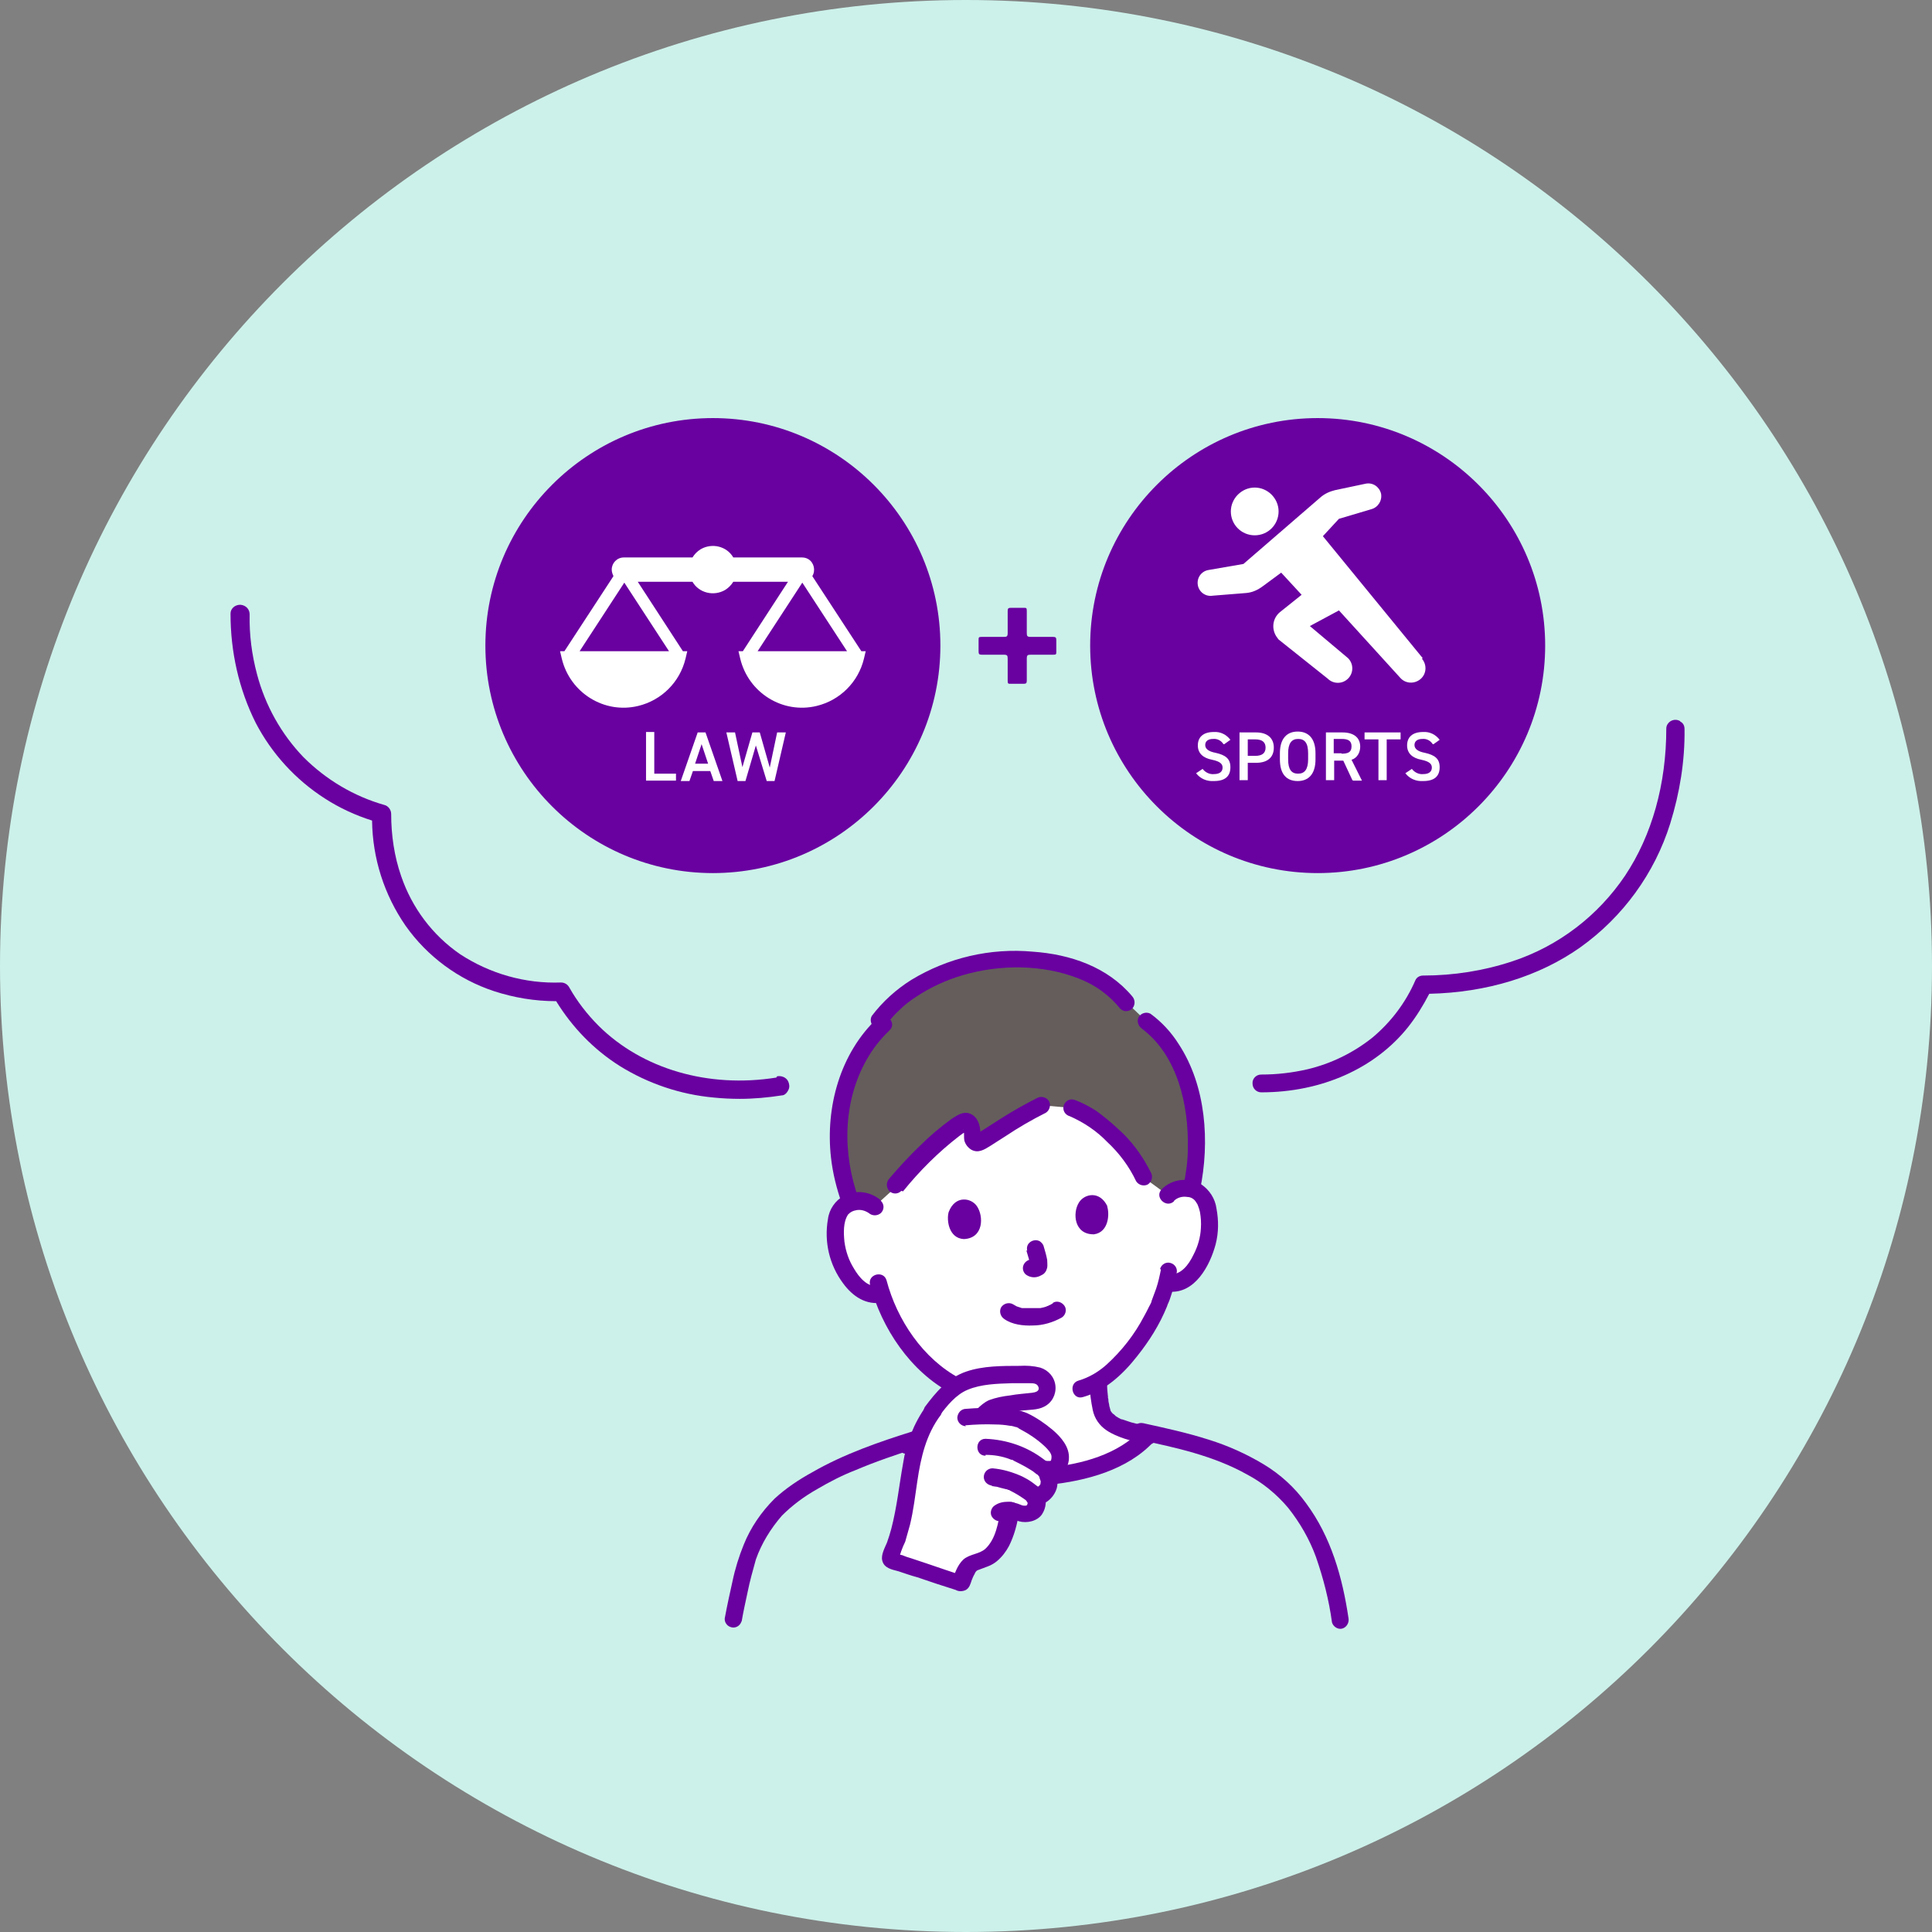 <?xml version="1.0" encoding="UTF-8"?>
<svg id="_グループ_37" data-name="グループ_37" xmlns="http://www.w3.org/2000/svg" xmlns:xlink="http://www.w3.org/1999/xlink" version="1.1" viewBox="0 0 445 445">
  <rect x="0" y="0" width="445" height="445" fill="#808080" stroke="none"/>
  <!-- Generator: Adobe Illustrator 29.1.0, SVG Export Plug-In . SVG Version: 2.1.0 Build 142)  -->
  <defs>
    <style>
      .st0 {
        fill: none;
      }

      .st1 {
        fill: #645d5c;
      }

      .st2 {
        fill: #6900a0;
      }

      .st3 {
        fill: #fff;
      }

      .st4 {
        fill: #ccf1ea;
      }

      .st5 {
        clip-path: url(#clippath);
      }
    </style>
    <clipPath id="clippath">
      <rect class="st0" y="0" width="445" height="445"/>
    </clipPath>
  </defs>
  <g class="st5">
    <g id="_グループ_36" data-name="グループ_36">
      <path id="_パス_331" data-name="パス_331" class="st4" d="M445,222.5C445,99.6,345.4,0,222.5,0S0,99.6,0,222.5s99.6,222.5,222.5,222.5,222.5-99.6,222.5-222.5"/>
      <path id="_パス_332" data-name="パス_332" class="st3" d="M269,275.2c1-1,2.4-1.6,3.8-1.5,1.8-.1,3.5.7,4.5,2.3,1.6,2.5,1.7,7.3.8,10.3-.6,2.1-1.7,5.4-4.4,7.8-1.2,1.1-2.8,1.6-4.4,1.5h-.4c-.4,1.4-.8,2.8-1.4,4.2-1,3.1-6.9,14.1-14.6,18.7,0,2.1.3,4.1.8,6.1.4,1.4,1.3,2.6,2.5,3.3,1.8,1.2,5.5,2.1,8.5,2.7,0,0,0,0,0,0-5.5,5.9-15.8,9.2-26.5,9.7-10.9.4-22.5-2.6-27.5-7.9,2.6-.8,5.6-1.5,7.7-2.8,1.4-1,2.3-2.4,2.7-4,.1-2,.1-3.9,0-5.9-3.7-1.9-7-4.4-9.7-7.6-3.7-4.1-6.4-8.9-8.2-14.1-1.7.4-3.5,0-4.9-1-2.9-2.2-4.2-5.3-5-7.4-1.1-2.9-1.4-7.7,0-10.3.8-1.6,2.5-2.6,4.3-2.6,1.4-.1,2.8.3,3.9,1.2,0,0-4.6-36.2,34-36.2s33.5,33.6,33.5,33.6h0Z"/>
      <path id="_パス_333" data-name="パス_333" class="st1" d="M273,247.8c-1.7-4.9-4.8-9.3-8.9-12.5l-4.7-4.5c-5.4-6.5-13.8-9.8-25.6-9.9-15.4,0-26.5,7.4-31.3,14l1.1,1c-10.1,9.5-13.3,25.8-7.6,41,.5-.2,1-.3,1.6-.3,1.4-.1,2.8.3,3.9,1.2l5.2-4.7c3.9-4.7,10.8-11.8,15.7-14.6.6-.3,1.3,0,1.6,1,.2.8.3,1.6.2,2.3,0,.7.4,1.3,1,1.4.3,0,.5,0,.8-.1,3.5-2.1,9.7-6.4,14.2-8.5l6.7.6c2.3.9,4.4,2.1,6.3,3.7,4.2,3.3,8.3,8,10.2,12.3l5.5,4c1-1,2.4-1.6,3.8-1.5.6,0,1.2,0,1.8.2,1.9-8.7,1.3-17.7-1.6-26.1h0Z"/>
      <path id="_パス_334" data-name="パス_334" class="st3" d="M210.8,332.6c.8-2.7,2.1-5.3,3.9-7.6,1.4-1.9,3-3.7,4.8-5.3,2.1-1.5,4.5-2.5,7.1-2.7,3.8-.5,7.7-.6,11.6-.3,1.7,0,3,1.4,3,3.1,0,1.4-1.2,2.6-2.6,2.8-1.8.3-4.2.4-7.1.9-3.4.6-3.4.9-5.1,2.5l-.2.2c3.3,0,7.2.1,9,.9.7.3,3,1.7,3.6,2.1,2.8,1.9,4.2,3.3,5.1,5.1.3,1,.3,2.1-.2,3-.7,1.1-2.1,1.6-3.3,1,1,.9,1.5,2.4,1.1,3.7-.5,1.5-1.8,2.5-3.3,2.6.7.7.3,2.6-.2,3.4-.6.8-2.3.9-3.2.6-.8-.3-1.5-.6-2.3-.7,0,.3,0,.4,0,.4-.2.9-.5,3-.8,3.9-.8,2.6-2,5.4-4.4,6.8-1.2.5-2.4,1-3.6,1.4-1,.5-1.9,2.8-2.5,4.4,0,0,0,0,0,0,0,0,0,0,0,0-5.1-1.7-11.1-3.7-15.9-5.3-.3-.1-.5-.5-.4-.8,0,0,0,0,0,0,.8-2.2,1.3-3.4,1.8-4.9.7-2.4,1.2-4.9,1.6-7.4,1-6.6,1.3-9.1,2.1-12.4.2-.5.3-1.1.5-1.6h0Z"/>
      <path id="_パス_335" data-name="パス_335" class="st2" d="M178.8,248.2c-15.7,2.5-30.9-2-40.9-11.9-2.7-2.7-5-5.7-6.8-8.9-.4-.7-1.1-1.1-1.9-1.1-8.2.3-16.3-2-23.2-6.5-6.4-4.4-11.1-10.7-13.6-18-1.6-4.6-2.3-9.5-2.3-14.3,0-1-.7-1.9-1.6-2.1-7-2-13.4-5.8-18.6-11-5.1-5.3-8.8-11.9-10.7-19.1-1.2-4.5-1.8-9.1-1.7-13.8,0-1.2-.9-2.1-2.1-2.2,0,0,0,0-.1,0h0c-1.2,0-2.2.9-2.2,2,0,0,0,0,0,.1,0,8.7,1.9,17.3,5.8,25.1,3.7,7.1,9.2,13.1,15.9,17.4,3.4,2.2,7.1,3.9,10.9,5.1.1,8.7,2.8,17.1,7.7,24.2,5,7.1,12.2,12.4,20.4,15.1,4.6,1.5,9.4,2.3,14.3,2.3,3.7,6,8.6,11.1,14.6,14.9,6.6,4.1,14,6.6,21.7,7.3,2,.2,4,.3,6,.3,3.2,0,6.5-.3,9.7-.8.5,0,1-.4,1.3-.9.4-.6.5-1.2.3-1.9-.3-1.2-1.5-1.8-2.7-1.6"/>
      <path id="_パス_336" data-name="パス_336" class="st2" d="M387,166.1c-.7-.4-1.5-.4-2.2,0-.6.4-1,1-1,1.7,0,12.8-3.3,24.6-9.5,33.9-6.2,9.2-15.3,16.2-25.9,19.7-6.6,2.2-13.6,3.3-20.6,3.3-.8,0-1.5.4-1.8,1.1-2.2,5.1-5.6,9.6-9.9,13.2-4.4,3.5-9.5,6-15,7.3-3.5.8-7,1.2-10.6,1.2-1.2,0-2.1,1-2,2.1,0,1.1.9,2,2,2h0c13.9,0,26.2-5.5,33.8-15,1.9-2.4,3.5-5,4.9-7.7,13.3-.3,25.3-4,34.8-10.7,9.8-7,17.1-17,20.7-28.5,2.2-7.1,3.4-14.4,3.3-21.8,0-.7-.3-1.4-1-1.7"/>
      <path id="_パス_337" data-name="パス_337" class="st2" d="M197.8,276.2c-3.8-10.4-3.7-22.4,1.8-32.1,1.4-2.5,3.2-4.8,5.3-6.8,1.8-1.7-.9-4.5-2.8-2.8-8.6,8.1-12,20.5-10.7,32.1.4,3.6,1.3,7.2,2.5,10.6.3,1,1.4,1.6,2.4,1.4,1-.3,1.7-1.4,1.4-2.4h0Z"/>
      <path id="_パス_338" data-name="パス_338" class="st2" d="M263.1,237c8.2,6.2,10.7,17.7,10.5,27.4,0,2.9-.4,5.8-1,8.7-.3,1,.3,2.1,1.4,2.4,1,.3,2.1-.3,2.4-1.4,2.3-11.1,1.4-24-4.9-33.6-1.7-2.7-3.9-5.1-6.5-7-.9-.5-2.1-.2-2.7.7-.5.9-.2,2.1.7,2.7h0Z"/>
      <path id="_パス_339" data-name="パス_339" class="st2" d="M202.8,276.4c-2.4-2-5.7-2.4-8.4-1-2,1.1-3.4,3.1-3.7,5.4-.9,5.2.3,10.5,3.5,14.8,2.2,3,5.3,5.1,9.1,4.4,1-.3,1.7-1.4,1.4-2.4-.3-1-1.4-1.6-2.4-1.4-2.5.4-4.5-2.1-5.6-4-1.2-1.9-1.9-4-2.2-6.2-.2-2-.3-4.5.8-6.2.3-.4,0,0,.2-.2,0,0,.4-.4.2-.2.4-.3.8-.5,1.3-.6,1.1-.3,2.2,0,3.1.6.8.7,2,.7,2.8,0,.8-.8.8-2,0-2.8Z"/>
      <path id="_パス_340" data-name="パス_340" class="st2" d="M270.4,276.6c.8-.8,2-1.1,3.1-.9.8,0,1.6.5,2,1.2-.2-.2,0,0,0,0,.1.2.3.4.4.7.2.5.4,1.1.5,1.6.2,1.2.3,2.5.2,3.7-.1,2.1-.7,4.2-1.7,6.1-1.1,2.3-2.9,4.8-5.7,4.5-1.1,0-2,.9-2,2,0,1.1.9,1.9,2,2,6,.6,9.5-6,10.8-10.9.7-2.7.7-5.5.2-8.2-.3-2.3-1.6-4.3-3.5-5.6-2.9-1.7-6.7-1.3-9.1,1.1-1.8,1.8,1,4.5,2.8,2.8h0Z"/>
      <path id="_パス_341" data-name="パス_341" class="st2" d="M267.4,292.4c-.3,1.5-.6,2.9-1.1,4.4-.4,1.1-.7,1.9-1,2.7,0,.1-.1.2-.1.4-.1.4,0,0,0,0-.2.4-.3.7-.5,1-.4.8-.8,1.6-1.2,2.3-2.2,4.2-5.1,7.9-8.6,11.1-1.9,1.7-4.1,3-6.5,3.7-2.4.7-1.4,4.5,1,3.8,5.1-1.4,9.3-5.3,12.5-9.4,2.8-3.5,5.2-7.3,6.9-11.5.1-.3.2-.6.3-.8-.2.6.2-.5.3-.7.1-.3.2-.6.3-.9.6-1.7,1-3.4,1.3-5.2.3-1-.3-2.1-1.4-2.4-1-.3-2.1.3-2.4,1.4h0Z"/>
      <path id="_パス_342" data-name="パス_342" class="st2" d="M200.4,295.9c2.7,10.1,9.3,20,18.7,25,2.2,1.2,4.2-2.2,2-3.4-8.5-4.5-14.5-13.5-16.9-22.6-.7-2.4-4.4-1.4-3.8,1h0Z"/>
      <path id="_パス_343" data-name="パス_343" class="st2" d="M242.5,300.2c-.2.1-.5.3-.7.4-.2,0-.3.1-.4.2.3-.2.3-.1,0,0-.1,0-.2,0-.3.1-.5.2-1,.3-1.5.4-.2,0-.3,0-.5,0,.3,0,0,0-.1,0-.4,0-.7,0-1.1,0-.7,0-1.3,0-2,0-.2,0-.3,0,0,0-.1,0-.3,0-.4,0-.2,0-.4-.1-.7-.2s-.4-.1-.6-.2c-.4-.1.1,0,.1,0,0,0-.2,0-.3-.1-.2-.1-.5-.3-.7-.4-.9-.5-2.1-.2-2.7.7-.5.9-.2,2.1.7,2.7,1.8,1.3,4.4,1.6,6.6,1.5,2.3,0,4.6-.7,6.6-1.8.9-.5,1.3-1.8.7-2.7s-1.8-1.3-2.7-.7h0Z"/>
      <path id="_パス_344" data-name="パス_344" class="st2" d="M236.4,288c.2.6.3,1.1.5,1.7.2.6.3,1.2.4,1.8v-.5c0,.1,0,.2,0,.4v-.5c0,0,0,.1,0,.2l.2-.5s0,0,0,.1l.3-.4s0,0,0,0l.4-.3c-.1,0-.2.1-.3.2l.5-.2c-.1,0-.3.1-.4.1h.5c-.2,0-.3,0-.5,0h.5c-.3,0-.6,0-.9,0-.5,0-1,.2-1.4.6-.8.8-.8,2,0,2.8.4.3.9.6,1.4.6h0s-.5,0-.5,0c.4,0,.7.1,1.1.1.6,0,1.2-.2,1.7-.5.7-.3,1.1-.9,1.3-1.7.1-.6,0-1.2,0-1.8-.2-1.1-.5-2.1-.8-3.1-.1-.5-.5-.9-.9-1.2-.9-.5-2.1-.2-2.7.7-.3.5-.3,1-.2,1.5h0Z"/>
      <path id="_パス_345" data-name="パス_345" class="st2" d="M218.5,279.2c-.5,1.8,0,6,3.5,6.2,4.6-.2,4.6-5.3,3-7.6-1.3-1.9-5-2.6-6.5,1.4"/>
      <path id="_パス_346" data-name="パス_346" class="st2" d="M255,277.8c.6,1.8.4,6-3,6.5-4.6.1-5-4.9-3.5-7.3,1.2-2,4.8-2.9,6.6.9Z"/>
      <path id="_パス_347" data-name="パス_347" class="st2" d="M210.4,330.3c-.7.2-1.4.4-2.1.7-.8.2-1.3.9-1.4,1.6,0,.3,0,.5,0,.8.1.5.5.9.9,1.2.5.3,1,.3,1.5.2.7-.2,1.4-.5,2.1-.7.5-.1.9-.5,1.2-.9.1-.2.2-.5.2-.7,0-.3,0-.5,0-.8-.1-.5-.5-.9-.9-1.2-.5-.3-1-.3-1.5-.2Z"/>
      <path id="_パス_348" data-name="パス_348" class="st2" d="M265,328.6c-1.5-.3-3.1-.6-4.5-1-.7-.2-1.4-.5-2.1-.7.3.1,0,0-.1,0s-.3-.1-.4-.2c-.3-.1-.5-.3-.7-.4-.1,0-.3-.2-.4-.3.4.3,0,0-.1-.1-.1-.1-.2-.2-.4-.3,0,0-.4-.5-.1-.1-.1-.1-.2-.3-.3-.4,0,0-.3-.5-.1-.2-.1-.4-.2-.7-.3-1.1,0-.4-.2-.8-.2-1.2,0-.2,0-.4-.1-.6,0,0,0-.2,0-.3-.1-.9-.2-1.8-.2-2.8,0-1.1-.9-2-2-2s-2,.9-2,2c0,2,.3,3.9.7,5.9.4,1.9,1.5,3.5,3.1,4.6,1.3.9,2.8,1.5,4.3,2,1.6.5,3.3.9,5,1.2,1,.3,2.1-.3,2.4-1.4.3-1-.3-2.1-1.4-2.4h0Z"/>
      <path id="_パス_349" data-name="パス_349" class="st2" d="M246.4,257.1c3.2,1.4,6.2,3.4,8.6,5.9,2.8,2.6,5.1,5.7,6.7,9.1.6.9,1.8,1.2,2.7.7.9-.6,1.2-1.8.7-2.7-1.9-3.8-4.4-7.3-7.6-10.1-1.6-1.5-3.3-2.9-5.1-4.2-1.6-1-3.3-1.9-5-2.5-1-.3-2.1.3-2.4,1.4-.3,1,.3,2.1,1.4,2.4h0Z"/>
      <path id="_パス_350" data-name="パス_350" class="st2" d="M208,274.4c3.8-4.7,8.1-9,12.9-12.7.5-.4,1.1-.8,1.6-1.1.2-.1.6-.3.7-.4.9-1.2-1.5.5-1.3-.2,0,.1.1.4.1.5.1.7,0,1.4.1,2.1.2.9.8,1.7,1.6,2.2,1.6.9,3,0,4.3-.8,1.2-.8,2.4-1.5,3.6-2.3,3-2,6.1-3.8,9.3-5.4.9-.6,1.2-1.8.7-2.7-.6-.9-1.8-1.2-2.7-.7-2.8,1.4-5.6,3-8.3,4.7-1.3.8-2.6,1.7-3.9,2.5-.5.3-1.1.7-1.6,1,0,0-.4.2-.4.2.3,0,.6,0,.9.1.2.1,0,.4.2.2,0-.1,0-.5,0-.7,0-1.7-.6-3.7-2.4-4.4-1.6-.6-2.9.4-4.2,1.2-2.6,1.9-5,3.9-7.3,6.2-2.5,2.4-4.9,5-7.1,7.6-.7.8-.7,2,0,2.8.8.8,2,.8,2.8,0h0Z"/>
      <path id="_パス_351" data-name="パス_351" class="st2" d="M204.2,235.9c.9-1.1,1.8-2.2,2.9-3.2,1.2-1.2,2.5-2.2,3.9-3.1,3.3-2.2,7-3.9,10.8-5,8.5-2.5,18.4-2.5,26.7.8,3.7,1.4,7,3.8,9.5,6.9.8.8,2,.8,2.8,0,.7-.8.7-2,0-2.8-5.7-6.8-14.3-9.7-22.9-10.3-9.8-.9-19.6,1.4-28,6.5-3.5,2.2-6.6,5-9.1,8.3-.5.9-.2,2.1.7,2.7.9.5,2.1.2,2.7-.7h0Z"/>
      <path id="_パス_352" data-name="パス_352" class="st2" d="M170.8,373.6c.4-2.3.9-4.6,1.4-6.9.5-2.5,1.2-5,1.9-7.5,1.3-3.7,3.4-7.1,6-10.1,2.4-2.4,5.1-4.4,8.1-6.1,2.9-1.7,5.8-3.2,8.9-4.4,4.7-2,9.5-3.6,14.4-5.2,2.4-.8,1.4-4.6-1-3.8-8,2.5-16.1,5.3-23.4,9.5-3.1,1.7-6.1,3.7-8.7,6.1-3,3-5.5,6.6-7.1,10.6-1.1,2.7-2,5.6-2.6,8.5-.6,2.7-1.2,5.4-1.7,8.1-.3,1,.3,2.1,1.4,2.4,1,.3,2.1-.3,2.4-1.4h0Z"/>
      <path id="_パス_353" data-name="パス_353" class="st2" d="M241.5,342c8.7-.9,18.2-3.4,24.3-10,1.7-1.8-1-4.6-2.8-2.8-5.4,5.8-13.9,8.1-21.6,8.8-1.1,0-1.9.9-2,2,0,1.1.9,2,2,2Z"/>
      <path id="_パス_354" data-name="パス_354" class="st2" d="M222.3,328.3c2.3-.2,4.6-.3,6.9-.2,1.1,0,2.3.1,3.4.3.5,0,1,.2,1.4.3.1,0,.2,0,.3.1-.2,0-.2,0,0,0,.2,0,.3.2.5.3,2.1,1.1,4.1,2.4,5.9,4.1.6.6,1.5,1.5,1.5,2.3,0,.3,0,.5-.1.8-.1.4.1,0,0,.1,0,0,0,0-.2.1-.2,0-.5,0-.7,0-2.5-.5-3.5,3.3-1,3.8,2.5.7,5-.7,5.8-3.1.1-.4.2-.8.2-1.2.2-2.7-1.8-5-3.8-6.7-1.8-1.5-3.7-2.8-5.8-3.8-2-.8-4.2-1.3-6.4-1.2-2.6-.1-5.2,0-7.7.2-1.1,0-1.9.9-2,2,0,1.1.9,2,2,2h0Z"/>
      <path id="_パス_355" data-name="パス_355" class="st2" d="M227,335.1c1.9,0,3.8.3,5.6,1,0,0,.7.3.4.1.2,0,.4.2.6.3.4.2.8.4,1.2.6.8.4,1.7.9,2.5,1.4.3.2.7.4,1,.7.1,0,.2.2.3.2-.2-.1.2.2.3.2.2.2.4.4.6.7.1.2.2.4.2.7,0,.1,0,.6,0,.5,0-.2-.1.3,0,.3,0,.1,0,0,0-.1,0,0,0,.1-.1.2,0,0-.3.4-.2.3s-.2.2-.3.2c-.1,0,0,0,0,0,0,0-.2.1-.2.2-.2.1-.5.2-.7.2-1.1,0-1.9.9-2,2,0,1.1.9,2,2,2,2.4,0,4.5-1.7,5.2-4,.7-2.8-.7-5.1-2.9-6.6-3.9-3-8.6-4.6-13.5-4.8-2.5,0-2.5,3.9,0,3.9h0Z"/>
      <path id="_パス_356" data-name="パス_356" class="st2" d="M228.3,342.3c0,0,.4,0,0,0h.3c.2,0,.4.1.6.1.4,0,.9.2,1.3.3.4.1.8.2,1.2.3.2,0,.4.1.6.2h.2c.1.2.4.3.1.1,1.4.7,2.7,1.5,3.9,2.4h.2c-.2,0,.1.2.1.2,0,0,.3.4-.1-.2,0,0,.1.2,0,0s0,0,0,0c0,.2,0-.2,0-.2,0,.2,0,.3,0,.5,0,.3,0-.1,0-.1,0,0,0,.1,0,.2,0,.1,0,.3-.1.4,0,0,0,.1,0,.2,0,.2.2-.3,0-.1,0,0-.3.5,0,.2.2-.2,0,0,0,0-.2.2.1-.1.1-.1,0,0-.1,0-.1,0-.2.1.4-.1.1,0-.1,0-.3,0-.4.1,0,0-.3,0,0,0,.3,0,0,0-.1,0-.1,0-.3,0-.4,0-.2,0,.2,0,.2,0,0,0-.1,0-.2,0-.2,0-.5-.1-.7-.2-.9-.4-1.9-.6-2.9-.7-1.1,0-2.1.2-3,.8-.9.5-1.3,1.8-.7,2.7s1.8,1.3,2.7.7h0c0,0,.2-.1.3-.2.3-.2,0,0,0,0,.2,0,.4-.1.6-.2,0,0-.5,0-.2,0,.1,0,.2,0,.3,0,0,0-.4,0,0,0,.1,0,.3,0,.4,0,.7.2,1.4.5,2.1.7,1.8.5,4.2,0,5.3-1.6,1-1.5,1.2-3.5.3-5.2-.4-.5-.9-1-1.4-1.3-.4-.3-.8-.6-1.2-.9-.7-.5-1.4-.9-2.2-1.3-2.2-1-4.5-1.7-6.9-1.9-1.1,0-2,.9-2,2,0,1.1.9,1.9,2,2h0Z"/>
      <path id="_パス_357" data-name="パス_357" class="st2" d="M230.5,347.7c-.6,3.1-1.1,6.7-3.5,9-1.4,1.3-3.6,1.2-5.1,2.5-1.4,1.3-2.1,3.4-2.6,5.1l.9-1.2h0s1.5-.2,1.5-.2c-2.7-.9-5.4-1.8-8-2.7-1.3-.4-2.6-.9-3.9-1.3-.7-.2-1.3-.4-2-.7-.6-.1-1.1-.3-1.6-.5l.7.7h0v1.1c.4-1.5.9-3,1.6-4.4.4-1.3.7-2.6,1.1-3.9.8-3.3,1.2-6.7,1.7-10.1.8-5.4,2-10.7,5.4-15.2.5-.9.2-2.1-.7-2.7-.9-.5-2.1-.2-2.7.7-2.8,3.9-4.6,8.5-5.3,13.2-.9,5-1.4,10-2.7,15-.3,1.1-.6,2.1-1,3.2-.5,1.2-1.4,2.8-1.1,4.1.4,1.8,2.2,2.1,3.7,2.5,1.5.5,2.9,1,4.4,1.4,2.9,1,5.9,2,8.8,2.9.7.4,1.6.4,2.4,0,.8-.5,1-1.3,1.3-2.2.2-.5.4-1,.7-1.5.1-.3.3-.6.6-.8.8-.3,1.6-.6,2.4-.9.8-.3,1.5-.7,2.1-1.2,1.2-1,2.1-2.2,2.8-3.5,1.2-2.4,1.9-5,2.3-7.7.3-1-.3-2.1-1.4-2.4-1-.3-2.1.3-2.4,1.4h0Z"/>
      <path id="_パス_358" data-name="パス_358" class="st2" d="M227.8,327.3c.2-.2.5-.4.7-.7,0,0,.7-.6.3-.3.2-.1.3-.2.5-.3.3-.2,0,0,0,0,.2,0,.4-.1.5-.2,1.8-.5,3.6-.8,5.5-.9,1.7-.2,3.7-.1,5.2-.9,1.8-.9,2.8-2.8,2.6-4.8-.2-2-1.6-3.6-3.5-4.2-1.6-.4-3.2-.5-4.8-.4-4,0-8.4,0-12.2,1.3-4.2,1.4-7,4.7-9.6,8.2-.5.9-.2,2.1.7,2.7.9.5,2.1.2,2.7-.7,1.7-2.3,3.8-4.9,6.5-6,3.1-1.3,6.8-1.4,10.1-1.5,1.4,0,2.8,0,4.2,0,.8,0,1.7,0,2,.9.3,1-.8,1.2-1.5,1.3-1.7.2-3.4.3-5,.6-1.7.2-3.3.5-4.9,1.1-1.1.5-2,1.3-2.8,2.1-1.9,1.7.9,4.5,2.8,2.8h0Z"/>
      <path id="_パス_359" data-name="パス_359" class="st2" d="M214.9,148.7c0,28-22.7,50.6-50.7,50.6s-50.6-22.7-50.6-50.6,22.7-50.7,50.7-50.7h0c28,0,50.6,22.7,50.6,50.7"/>
      <path id="_パス_360" data-name="パス_360" class="st2" d="M164.2,201.1c-28.9,0-52.4-23.5-52.4-52.4,0-28.9,23.5-52.4,52.4-52.4,28.9,0,52.4,23.5,52.4,52.4h0c0,28.9-23.5,52.4-52.4,52.4M164.2,99.8c-27,0-48.9,21.9-48.9,48.9s21.9,48.9,48.9,48.9,48.9-21.9,48.9-48.9,0,0,0,0c0-27-21.9-48.9-48.9-48.9"/>
      <path id="_パス_361" data-name="パス_361" class="st3" d="M198.4,150l-11.3-17.3c.8-1.3.4-3.1-.9-3.9-.5-.3-1-.4-1.5-.4h-15.8c-1.5-2.6-4.9-3.4-7.5-1.9-.8.5-1.4,1.1-1.9,1.9h-15.8c-1.6,0-2.8,1.3-2.8,2.8,0,.5.2,1.1.4,1.5l-11.3,17.3h-1l.4,1.7c1.9,7.9,9.8,12.8,17.6,10.9,5.4-1.3,9.6-5.5,10.9-10.9l.4-1.7h-1l-10.4-16h12.6c1.5,2.6,4.9,3.4,7.5,1.9.8-.5,1.4-1.1,1.9-1.9h12.6l-10.4,16h-1l.4,1.7c1.9,7.9,9.8,12.8,17.6,10.9,5.4-1.3,9.6-5.5,10.9-10.9l.4-1.7h-1ZM154,150h-20.5l10.3-15.8,10.3,15.8ZM174.5,150l10.3-15.8,10.3,15.8h-20.5Z"/>
      <path id="_パス_365" data-name="パス_365" class="st2" d="M354.1,148.7c0,28-22.7,50.6-50.6,50.6s-50.7-22.7-50.7-50.6,22.7-50.7,50.7-50.7h0c28,0,50.6,22.7,50.6,50.7"/>
      <path id="_パス_366" data-name="パス_366" class="st2" d="M303.5,201.1c-28.9,0-52.4-23.5-52.4-52.4s23.5-52.4,52.4-52.4c28.9,0,52.4,23.5,52.4,52.4h0c0,28.9-23.5,52.4-52.4,52.4M303.5,99.8c-27,0-48.9,21.9-48.9,48.9s21.9,48.9,48.9,48.9,48.9-21.9,48.9-48.9,0,0,0,0c0-27-21.9-48.9-48.9-48.9"/>
      <path id="_パス_367" data-name="パス_367" class="st3" d="M281.8,171.4c-.5-.8-1.4-1.3-2.4-1.2-1.1,0-1.8.5-1.8,1.4s.8,1.5,2.4,1.8c2.2.5,3.4,1.3,3.4,3.3s-1.1,3.2-3.8,3.2c-1.6.1-3.1-.5-4.1-1.8l1.5-1c.6.8,1.6,1.3,2.6,1.2,1.5,0,2-.7,2-1.5s-.5-1.4-2.4-1.8c-2.1-.4-3.3-1.5-3.3-3.3s1.1-3.1,3.7-3.1c1.5-.1,2.9.6,3.8,1.8l-1.4,1Z"/>
      <path id="_パス_368" data-name="パス_368" class="st3" d="M287.4,175.7v4h-1.9v-11h3.8c2.5,0,4.1,1.2,4.1,3.5s-1.5,3.5-4.1,3.5h-1.9ZM289.1,174.1c1.7,0,2.4-.7,2.4-1.9s-.7-1.9-2.4-1.9h-1.7v3.8h1.7Z"/>
      <path id="_パス_369" data-name="パス_369" class="st3" d="M298.9,179.9c-2.5,0-4.1-1.5-4.1-5v-1.4c0-3.5,1.7-5,4.1-5s4.1,1.5,4.1,5v1.4c0,3.5-1.7,5-4.1,5M296.7,174.9c0,2.4.8,3.3,2.3,3.3s2.3-1,2.3-3.3v-1.4c0-2.4-.8-3.3-2.3-3.3s-2.3,1-2.3,3.3v1.4Z"/>
      <path id="_パス_370" data-name="パス_370" class="st3" d="M311.5,179.7l-2.1-4.5h-2.1v4.5h-1.9v-11h3.8c2.5,0,4.1,1.1,4.1,3.3,0,1.3-.7,2.6-2,3l2.4,4.8h-2ZM309,173.6c1.6,0,2.3-.4,2.3-1.7s-.8-1.7-2.3-1.7h-1.8v3.3h1.8Z"/>
      <path id="_パス_371" data-name="パス_371" class="st3" d="M322.6,168.7v1.6h-3.2v9.4h-1.9v-9.4h-3.2v-1.6h8.2Z"/>
      <path id="_パス_372" data-name="パス_372" class="st3" d="M330,171.4c-.5-.8-1.4-1.3-2.4-1.2-1.1,0-1.8.5-1.8,1.4s.8,1.5,2.4,1.8c2.2.5,3.4,1.3,3.4,3.3s-1.1,3.2-3.8,3.2c-1.6.1-3.1-.5-4.1-1.8l1.5-1c.6.8,1.6,1.3,2.6,1.2,1.5,0,2-.7,2-1.5s-.5-1.4-2.4-1.8c-2.1-.4-3.3-1.5-3.3-3.3s1.1-3.1,3.7-3.1c1.5-.1,2.9.6,3.8,1.8l-1.4,1Z"/>
      <path id="_パス_373" data-name="パス_373" class="st3" d="M289,123.3c3.1,0,5.5-2.5,5.5-5.5s-2.5-5.5-5.5-5.5-5.5,2.5-5.5,5.5h0c0,3.1,2.5,5.5,5.5,5.5"/>
      <path id="_パス_374" data-name="パス_374" class="st3" d="M327.7,151.6l-23-28.1,3.7-4,7.4-2.2c1.6-.4,2.6-2,2.3-3.6-.4-1.6-1.9-2.6-3.5-2.3l-7.1,1.5c-1.2.3-2.4.8-3.4,1.7l-17.7,15.3-8.1,1.4c-1.6.3-2.7,1.8-2.4,3.5.3,1.6,1.8,2.7,3.5,2.4,0,0,0,0,0,0l7.5-.6c1.5-.1,2.8-.7,4-1.6l4.2-3.1,4.7,5.1-5,4c-1.8,1.5-2,4.1-.6,5.9.1.1.2.3.3.4l11.3,9c1.3,1.3,3.4,1.3,4.7,0,1.3-1.3,1.3-3.4,0-4.7h0l-8.8-7.4,6.7-3.6,14.1,15.5c1.2,1.4,3.3,1.5,4.7.3,1.4-1.2,1.5-3.3.3-4.7h0"/>
      <path id="_パス_375" data-name="パス_375" class="st2" d="M236.5,154.1c0,1,0,2.4,0,2.7,0,.6-.2.7-.8.7h-2.8c-.7,0-.8,0-.8-.7s0-1.7,0-2.7v-2.4c0-.7-.1-.9-.9-.9h-2.4c-1,0-2.4,0-2.7,0-.6,0-.7-.2-.7-.8v-2.5c0-.7,0-.8.7-.8s1.7,0,2.7,0h2.4c.7,0,.9-.1.9-.9v-2.4c0-1,0-2.4,0-2.7,0-.6.2-.7.8-.7h2.8c.7,0,.8,0,.8.7s0,1.7,0,2.7v2.4c0,.7.1.9.9.9h2.5c1,0,2.4,0,2.7,0,.6,0,.7.2.7.8v2.5c0,.7,0,.8-.7.8s-1.7,0-2.7,0h-2.5c-.7,0-.9.1-.9.9v2.4Z"/>
      <path id="_パス_376" data-name="パス_376" class="st2" d="M262.2,331.6c8.6,1.8,17.3,3.7,25,8,3.6,1.9,6.8,4.5,9.5,7.7,2.7,3.4,4.9,7.2,6.4,11.3,1.7,4.9,3,9.9,3.7,15.1.3,1,1.4,1.7,2.4,1.4,1-.3,1.6-1.4,1.4-2.4-1.4-9.4-4-18.7-9.8-26.5-2.6-3.6-5.9-6.6-9.7-8.9-4-2.4-8.2-4.3-12.7-5.7-5-1.6-10.1-2.7-15.1-3.8-2.5-.5-3.5,3.3-1,3.8h0Z"/>
      <g>
        <path class="st3" d="M150.7,178.2h5v1.6h-6.9v-11.2h1.9v9.6Z"/>
        <path class="st3" d="M156.8,179.9l3.9-11.2h1.8l3.9,11.2h-2l-.8-2.3h-4l-.8,2.3h-2ZM160.1,175.9h3l-1.5-4.5-1.5,4.5Z"/>
        <path class="st3" d="M171.7,179.9h-1.8l-2.6-11.2h2l1.7,8,2.3-8h1.7l2.3,8.1,1.7-8.1h2l-2.6,11.2h-1.8l-2.5-8.2-2.4,8.2Z"/>
      </g>
    </g>
  </g>
</svg>